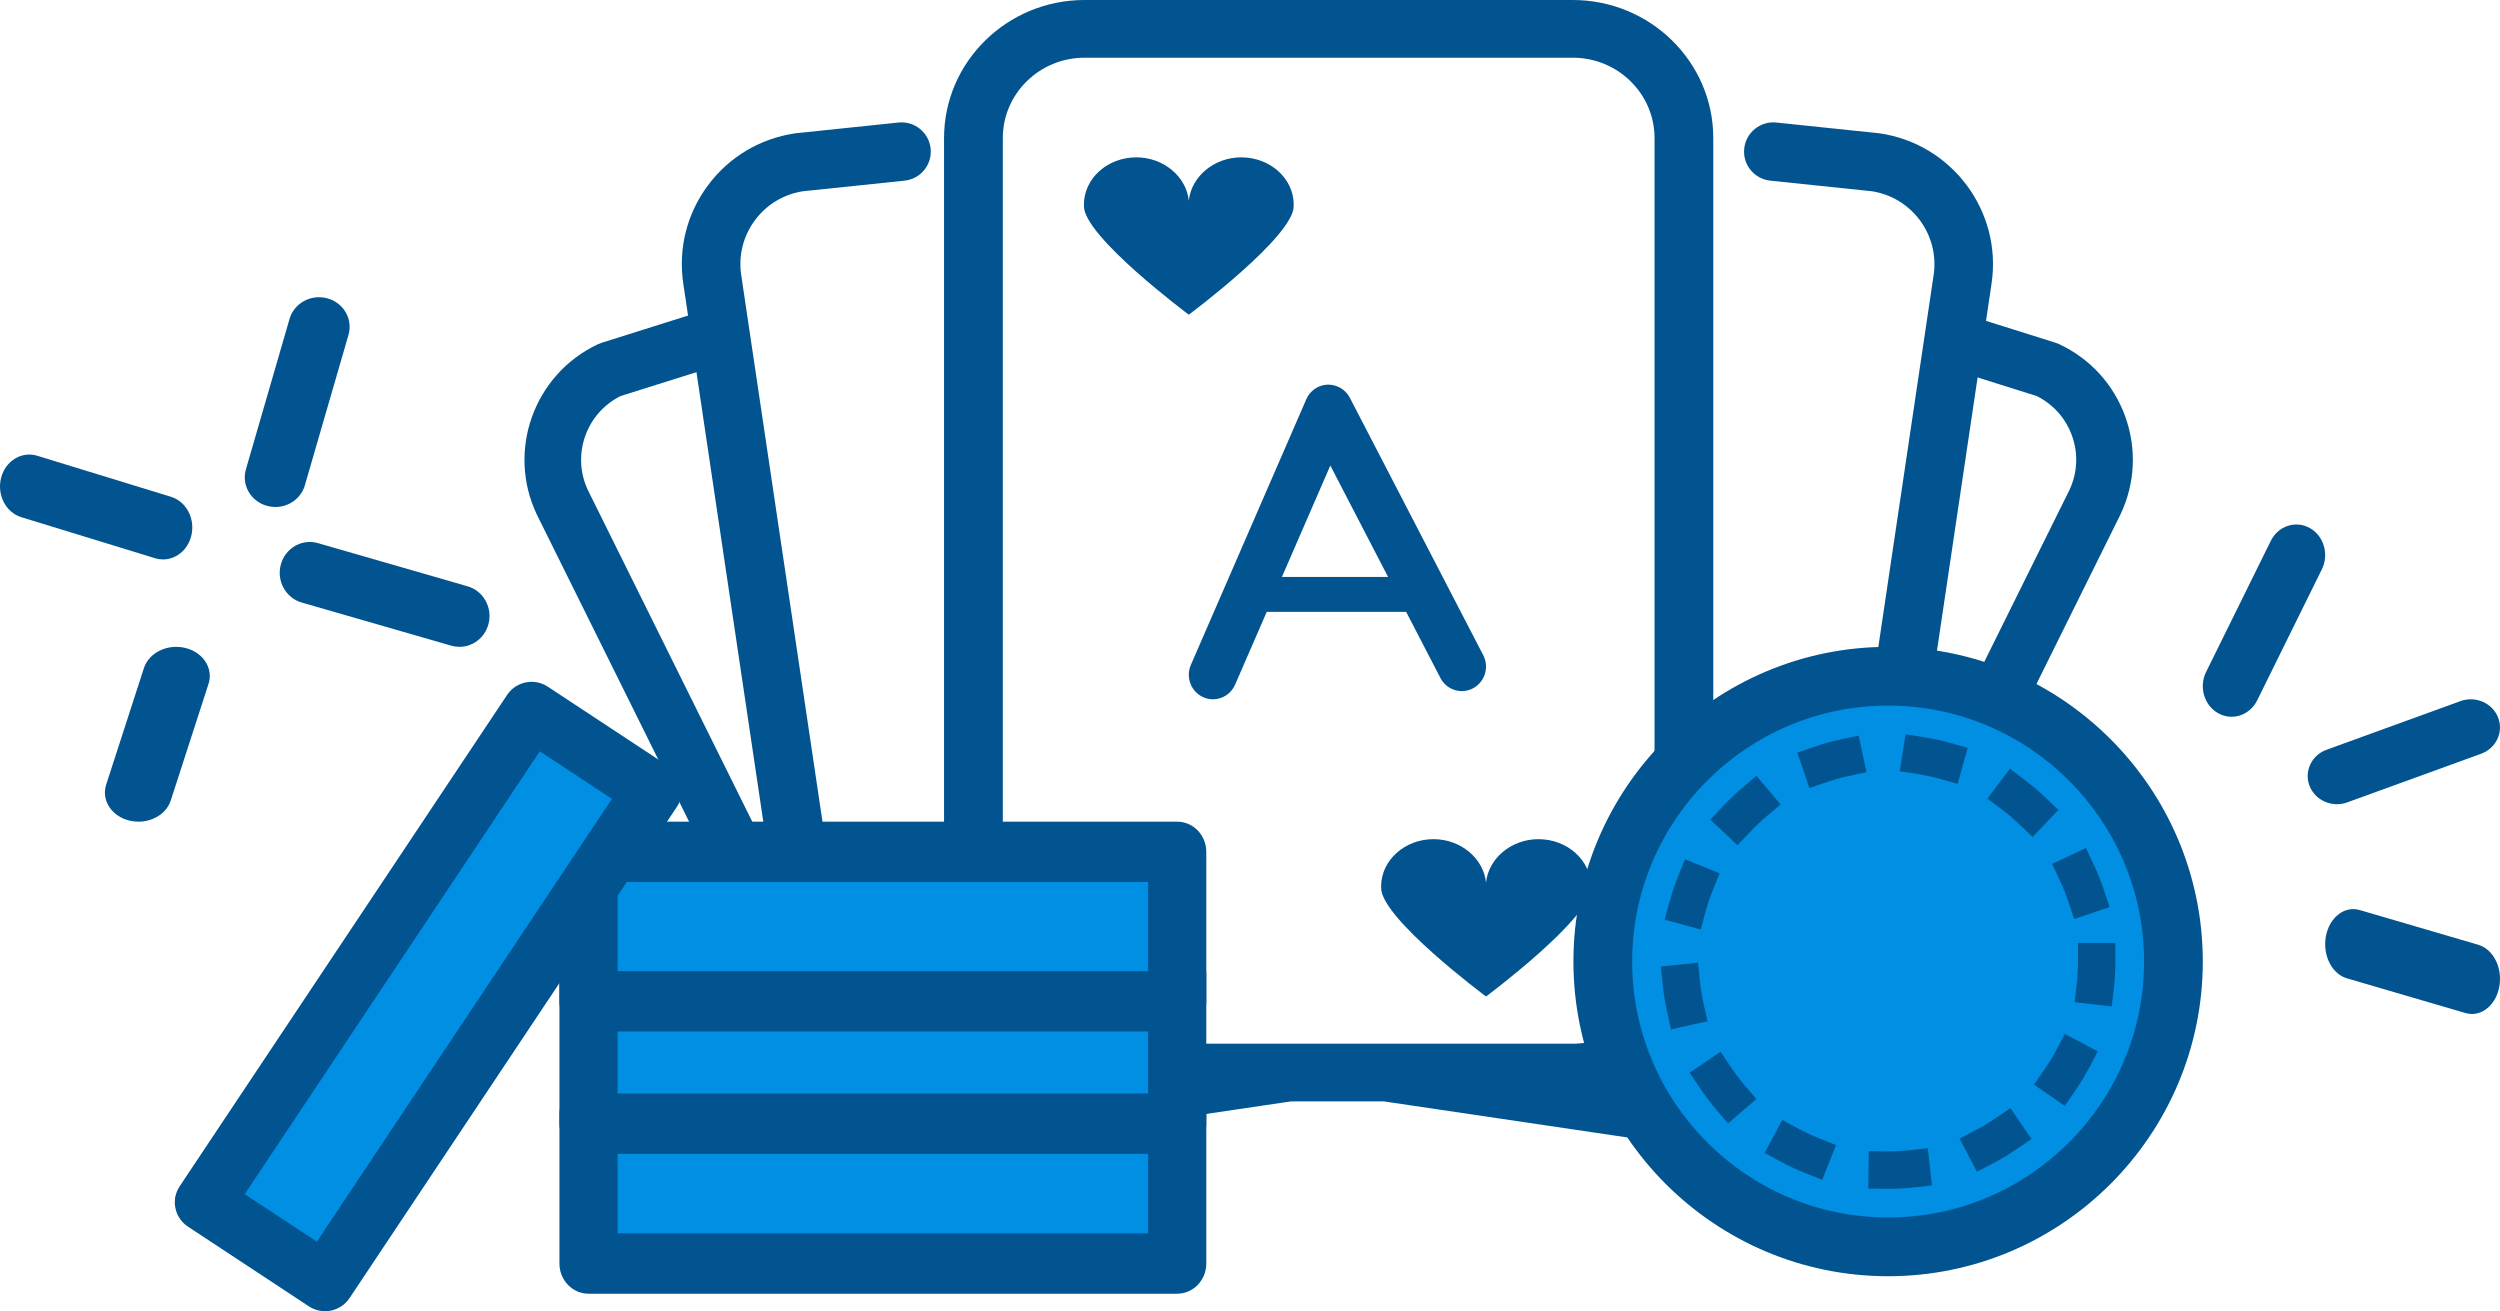 <?xml version="1.0" encoding="UTF-8"?>
<svg width="143px" height="75px" viewBox="0 0 143 75" version="1.1" xmlns="http://www.w3.org/2000/svg" xmlns:xlink="http://www.w3.org/1999/xlink">
    <title>Card Icon - Hover</title>
    <g id="Icon-Component---Desktop" stroke="none" stroke-width="1" fill="none" fill-rule="evenodd">
        <g id="Card-Icon---Hover">
            <path d="M62.036,3.301 C59.458,3.301 57.361,5.361 57.361,7.894 L57.361,55.106 C57.361,57.638 59.458,59.699 62.036,59.699 L89.964,59.699 C92.542,59.699 94.639,57.638 94.639,55.106 L94.639,7.894 C94.639,5.361 92.542,3.301 89.964,3.301 L62.036,3.301 Z M89.964,63 L62.036,63 C57.605,63 54,59.459 54,55.106 L54,7.894 C54,3.541 57.605,0 62.036,0 L89.964,0 C94.395,0 98,3.541 98,7.894 L98,55.106 C98,59.459 94.395,63 89.964,63 L89.964,63 Z" id="Fill-6" fill="#025490"></path>
            <path d="M43.928,56.101 L30.712,29.443 C30.708,29.434 30.703,29.425 30.699,29.416 C28.976,25.771 30.548,21.407 34.204,19.689 C34.269,19.658 34.337,19.631 34.406,19.61 L39.28,18.075 C40.133,17.807 41.043,18.279 41.313,19.129 C41.582,19.98 41.109,20.887 40.256,21.156 L35.495,22.654 C33.523,23.64 32.685,26.025 33.623,28.026 L46.832,54.669 C47.228,55.468 46.9,56.437 46.098,56.833 C45.867,56.946 45.622,57 45.381,57 C44.785,57 44.21,56.67 43.928,56.101 Z" id="Fill-8" fill="#025490"></path>
            <path d="M45.526,59.547 L39.084,16.22 C38.786,14.222 39.287,12.228 40.493,10.605 C41.698,8.983 43.465,7.926 45.468,7.629 C45.491,7.626 45.515,7.623 45.539,7.62 L51.392,7.009 C52.314,6.913 53.136,7.579 53.232,8.498 C53.328,9.415 52.661,10.238 51.741,10.333 L45.927,10.94 C44.823,11.112 43.849,11.699 43.183,12.596 C42.51,13.502 42.231,14.614 42.397,15.729 L48.839,59.056 C49.181,61.358 51.33,62.952 53.643,62.611 L73.079,59.733 C73.997,59.597 74.846,60.228 74.982,61.141 C75.117,62.054 74.486,62.904 73.571,63.04 L54.134,65.918 C53.759,65.973 53.386,66 53.018,66 C49.327,66 46.084,63.297 45.526,59.547 Z" id="Fill-10" fill="#025490"></path>
            <path d="M105.902,56.833 C105.1,56.437 104.772,55.468 105.168,54.669 L118.373,28.026 C118.834,27.044 118.885,25.942 118.517,24.921 C118.159,23.927 117.446,23.126 116.503,22.655 L111.743,21.156 C110.89,20.887 110.417,19.98 110.686,19.129 C110.956,18.279 111.864,17.807 112.718,18.075 L117.591,19.61 C117.66,19.632 117.728,19.658 117.793,19.689 C119.564,20.522 120.903,21.992 121.565,23.829 C122.226,25.666 122.131,27.65 121.296,29.416 C121.292,29.425 121.288,29.434 121.283,29.443 L108.071,56.101 C107.789,56.67 107.215,57 106.618,57 C106.377,57 106.133,56.946 105.902,56.833 Z" id="Fill-12" fill="#025490"></path>
            <path d="M98.866,65.918 L79.429,63.04 C78.514,62.904 77.883,62.054 78.018,61.141 C78.154,60.228 79.005,59.597 79.921,59.733 L99.358,62.611 C101.664,62.951 103.819,61.358 104.162,59.056 L110.604,15.729 C110.945,13.439 109.363,11.297 107.074,10.94 L101.26,10.333 C100.34,10.238 99.672,9.415 99.769,8.498 C99.865,7.58 100.692,6.913 101.608,7.009 L107.462,7.62 C107.486,7.623 107.51,7.626 107.533,7.629 C111.667,8.241 114.53,12.095 113.917,16.22 L107.475,59.547 C106.917,63.297 103.674,66 99.983,66 C99.614,66 99.241,65.973 98.866,65.918 Z" id="Fill-14" fill="#025490"></path>
            <path d="M68.825,39.88 C68.126,39.568 67.81,38.74 68.118,38.031 L74.721,22.836 C74.934,22.344 75.408,22.019 75.938,22 C76.477,21.994 76.964,22.273 77.21,22.75 L84.841,37.476 C85.196,38.162 84.936,39.01 84.26,39.37 C83.584,39.731 82.748,39.467 82.393,38.782 L76.095,26.628 L70.648,39.162 C70.42,39.688 69.914,40 69.382,40 C69.196,40 69.007,39.961 68.825,39.88 Z" id="Fill-16" fill="#025490"></path>
            <path d="M71.547,35 C70.764,35 71.052,34.552 71.052,34 C71.052,33.447 70.764,33 71.547,33 L80.581,33 C81.365,33 82,33.447 82,34 C82,34.552 81.365,35 80.581,35 L71.547,35 Z" id="Fill-18" fill="#025490"></path>
            <path d="M73.998,11.768 C73.999,11.748 74,11.728 74,11.707 C74,10.212 72.657,9 71,9 C69.44,9 68.145,10.103 68,11.476 C67.855,10.103 66.56,9 65,9 C63.343,9 62,10.212 62,11.707 C62,11.729 62.001,11.75 62.002,11.771 C61.945,13.492 68,18 68,18 C68,18 74.057,13.49 73.998,11.768 Z" id="Fill-20" fill="#025490"></path>
            <path d="M90.998,50.768 C90.999,50.748 91,50.728 91,50.707 C91,49.212 89.657,48 88,48 C86.44,48 85.145,49.103 85,50.476 C84.855,49.103 83.56,48 82,48 C80.343,48 79,49.212 79,50.707 C79,50.729 79.001,50.75 79.002,50.771 C78.945,52.492 85,57 85,57 C85,57 91.057,52.49 90.998,50.768 Z" id="Fill-22" fill="#025490"></path>
            <path d="M109,71 C100.163,71 93,63.836 93,55 C93,46.164 100.163,39 109,39 C117.836,39 125,46.164 125,55 C125,63.836 117.836,71 109,71 Z" id="Fill-24" fill="#008FE3"></path>
            <path d="M108,40.36 C99.927,40.36 93.36,46.928 93.36,55 C93.36,63.072 99.927,69.64 108,69.64 C116.073,69.64 122.64,63.072 122.64,55 C122.64,46.928 116.073,40.36 108,40.36 M108,73 C98.075,73 90,64.925 90,55 C90,45.075 98.075,37 108,37 C117.925,37 126,45.075 126,55 C126,64.925 117.925,73 108,73" id="Fill-26" fill="#025490"></path>
            <path d="M111.978,44.836 L110.948,44.548 C110.547,44.436 110.134,44.346 109.721,44.281 L108.665,44.114 L108.998,42 L110.053,42.167 C110.548,42.245 111.043,42.352 111.524,42.487 L112.553,42.775 L111.978,44.836 Z M103.499,45.076 L102.807,43.051 L103.819,42.705 C104.293,42.542 104.781,42.406 105.269,42.301 L106.314,42.076 L106.764,44.168 L105.72,44.394 C105.313,44.481 104.906,44.595 104.51,44.73 L103.499,45.076 Z M116.266,47.875 L115.491,47.138 C115.189,46.85 114.867,46.576 114.532,46.324 L113.678,45.68 L114.964,43.97 L115.818,44.614 C116.218,44.915 116.604,45.243 116.965,45.587 L117.739,46.325 L116.266,47.875 Z M99.387,48.35 L97.83,46.885 L98.562,46.105 C98.905,45.74 99.271,45.391 99.653,45.069 L100.47,44.379 L101.849,46.015 L101.032,46.705 C100.713,46.974 100.406,47.266 100.12,47.571 L99.387,48.35 Z M118.642,52.566 L118.303,51.551 C118.17,51.156 118.013,50.764 117.835,50.385 L117.38,49.417 L119.314,48.505 L119.769,49.473 C119.983,49.927 120.171,50.397 120.33,50.871 L120.669,51.886 L118.642,52.566 Z M97.28,53.168 L95.217,52.605 L95.499,51.572 C95.631,51.088 95.792,50.607 95.98,50.143 L96.38,49.151 L98.362,49.952 L97.962,50.944 C97.806,51.332 97.671,51.732 97.561,52.136 L97.28,53.168 Z M120.792,57.57 L118.668,57.325 L118.791,56.261 C118.838,55.848 118.862,55.425 118.862,55.004 L118.862,53.934 L121,53.934 L121,55.004 C121,55.507 120.972,56.012 120.914,56.507 L120.792,57.57 Z M95.582,58.88 L95.35,57.835 C95.242,57.348 95.161,56.848 95.11,56.349 L95,55.284 L97.126,55.065 L97.236,56.129 C97.279,56.546 97.347,56.964 97.437,57.371 L97.669,58.416 L95.582,58.88 Z M118.105,63.256 L116.345,62.041 L116.952,61.16 C117.189,60.816 117.409,60.454 117.605,60.085 L118.106,59.139 L119.994,60.143 L119.493,61.088 C119.258,61.53 118.996,61.963 118.712,62.375 L118.105,63.256 Z M98.843,64.256 L98.149,63.443 C97.825,63.063 97.519,62.66 97.24,62.244 L96.644,61.356 L98.418,60.161 L99.014,61.05 C99.248,61.398 99.504,61.735 99.774,62.052 L100.469,62.866 L98.843,64.256 Z M113.078,67.024 L112.088,65.126 L113.036,64.631 C113.404,64.438 113.767,64.221 114.113,63.985 L114.997,63.383 L116.2,65.152 L115.316,65.754 C114.901,66.037 114.467,66.298 114.025,66.528 L113.078,67.024 Z M104.233,67.484 L103.239,67.09 C102.775,66.905 102.316,66.691 101.875,66.454 L100.933,65.947 L101.946,64.061 L102.888,64.569 C103.256,64.767 103.64,64.946 104.027,65.1 L105.021,65.495 L104.233,67.484 Z M108.021,68 L106.867,67.987 L106.893,65.847 L108.021,65.86 C108.418,65.86 108.819,65.838 109.211,65.795 L110.273,65.679 L110.506,67.807 L109.443,67.923 C108.974,67.974 108.496,68 108.021,68 L108.021,68 Z" id="Fill-28" fill="#025490"></path>
            <polygon id="Fill-30" fill="#008FE3" points="33 72 67 72 67 64 33 64"></polygon>
            <path d="M35.328,70.548 L65.672,70.548 L65.672,65.452 L35.328,65.452 L35.328,70.548 Z M33.664,74 C32.745,74 32,73.227 32,72.274 L32,63.726 C32,62.773 32.745,62 33.664,62 L67.336,62 C68.255,62 69,62.773 69,63.726 L69,72.274 C69,73.227 68.255,74 67.336,74 L33.664,74 Z" id="Fill-32" fill="#025490"></path>
            <polygon id="Fill-33" fill="#008FE3" points="33 64 67 64 67 56 33 56"></polygon>
            <path d="M35.328,62.548 L65.672,62.548 L65.672,57.452 L35.328,57.452 L35.328,62.548 Z M33.664,66 C32.745,66 32,65.227 32,64.274 L32,55.726 C32,54.773 32.745,54 33.664,54 L67.336,54 C68.255,54 69,54.773 69,55.726 L69,64.274 C69,65.227 68.255,66 67.336,66 L33.664,66 Z" id="Fill-34" fill="#025490"></path>
            <polygon id="Fill-35" fill="#008FE3" points="33 57 67 57 67 49 33 49"></polygon>
            <path d="M35.328,55.548 L65.672,55.548 L65.672,50.452 L35.328,50.452 L35.328,55.548 Z M33.664,59 C32.745,59 32,58.227 32,57.274 L32,48.726 C32,47.773 32.745,47 33.664,47 L67.336,47 C68.255,47 69,47.773 69,48.726 L69,57.274 C69,58.227 68.255,59 67.336,59 L33.664,59 Z" id="Fill-36" fill="#025490"></path>
            <polygon id="Fill-37" fill="#008FE3" points="36 45.467 17.013 73 10 68.533 28.987 41"></polygon>
            <path d="M13.998,68.305 L18.123,71.024 L35.002,45.695 L30.877,42.976 L13.998,68.305 Z M17.668,74.723 L10.75,70.163 C9.979,69.654 9.768,68.62 10.279,67.853 L29.009,39.746 C29.255,39.378 29.638,39.121 30.073,39.033 C30.51,38.945 30.962,39.033 31.332,39.277 L38.25,43.837 C39.021,44.346 39.232,45.38 38.721,46.147 L19.991,74.254 C19.745,74.622 19.362,74.879 18.927,74.967 C18.816,74.989 18.705,75 18.594,75 C18.267,75 17.945,74.905 17.668,74.723 Z" id="Fill-38" fill="#025490"></path>
            <path d="M141.026,57.947 L134.24,55.959 C133.376,55.706 132.84,54.627 133.043,53.549 C133.245,52.47 134.11,51.8 134.974,52.054 L141.76,54.041 C142.624,54.294 143.16,55.374 142.957,56.452 C142.783,57.376 142.124,58 141.395,58 C141.273,58 141.15,57.983 141.026,57.947 Z" id="sparkle-7" fill="#025490"></path>
            <path d="M132.108,44.958 C131.782,44.127 132.218,43.198 133.082,42.885 L140.737,40.104 C141.6,39.79 142.565,40.21 142.892,41.042 C143.218,41.873 142.782,42.802 141.918,43.115 L134.263,45.896 C134.069,45.966 133.869,46 133.673,46 C132.997,46 132.361,45.603 132.108,44.958 Z" id="sparkle-6" fill="#025490"></path>
            <path d="M126.885,40.8 C126.078,40.352 125.766,39.294 126.188,38.438 L129.889,30.938 C130.312,30.083 131.308,29.752 132.115,30.2 C132.922,30.648 133.234,31.706 132.812,32.562 L129.111,40.061 C128.816,40.659 128.242,41 127.648,41 C127.391,41 127.129,40.936 126.885,40.8 Z" id="sparkle-5" fill="#025490"></path>
            <path d="M26.282,37 C26.128,37 25.972,36.979 25.816,36.934 L17.254,34.464 C16.34,34.2 15.808,33.226 16.064,32.288 C16.321,31.35 17.271,30.803 18.184,31.066 L26.746,33.536 C27.66,33.799 28.192,34.774 27.936,35.712 C27.722,36.491 27.033,37 26.282,37" id="sparkle-4" fill="#025490"></path>
            <path d="M15.278,28.937 C14.347,28.683 13.804,27.748 14.066,26.846 L16.563,18.237 C16.825,17.336 17.793,16.811 18.722,17.064 C19.653,17.317 20.196,18.252 19.934,19.154 L17.437,27.763 C17.219,28.511 16.517,29 15.752,29 C15.595,29 15.436,28.98 15.278,28.937 Z" id="sparkle-3" fill="#025490"></path>
            <path d="M9.328,32 C9.179,32 9.027,31.978 8.875,31.932 L1.22,29.584 C0.331,29.311 -0.187,28.303 0.063,27.332 C0.313,26.362 1.236,25.796 2.125,26.068 L9.78,28.416 C10.669,28.689 11.187,29.697 10.937,30.668 C10.73,31.473 10.059,32 9.328,32" id="sparkle-2" fill="#025490"></path>
            <path d="M7.921,47 C7.749,47 7.575,46.98 7.401,46.938 C6.38,46.689 5.785,45.77 6.072,44.884 L8.232,38.215 C8.519,37.33 9.58,36.814 10.599,37.062 C11.62,37.311 12.215,38.23 11.928,39.116 L9.768,45.785 C9.53,46.52 8.76,47 7.921,47" id="sparkle-1" fill="#025490"></path>
        </g>
    </g>
</svg>